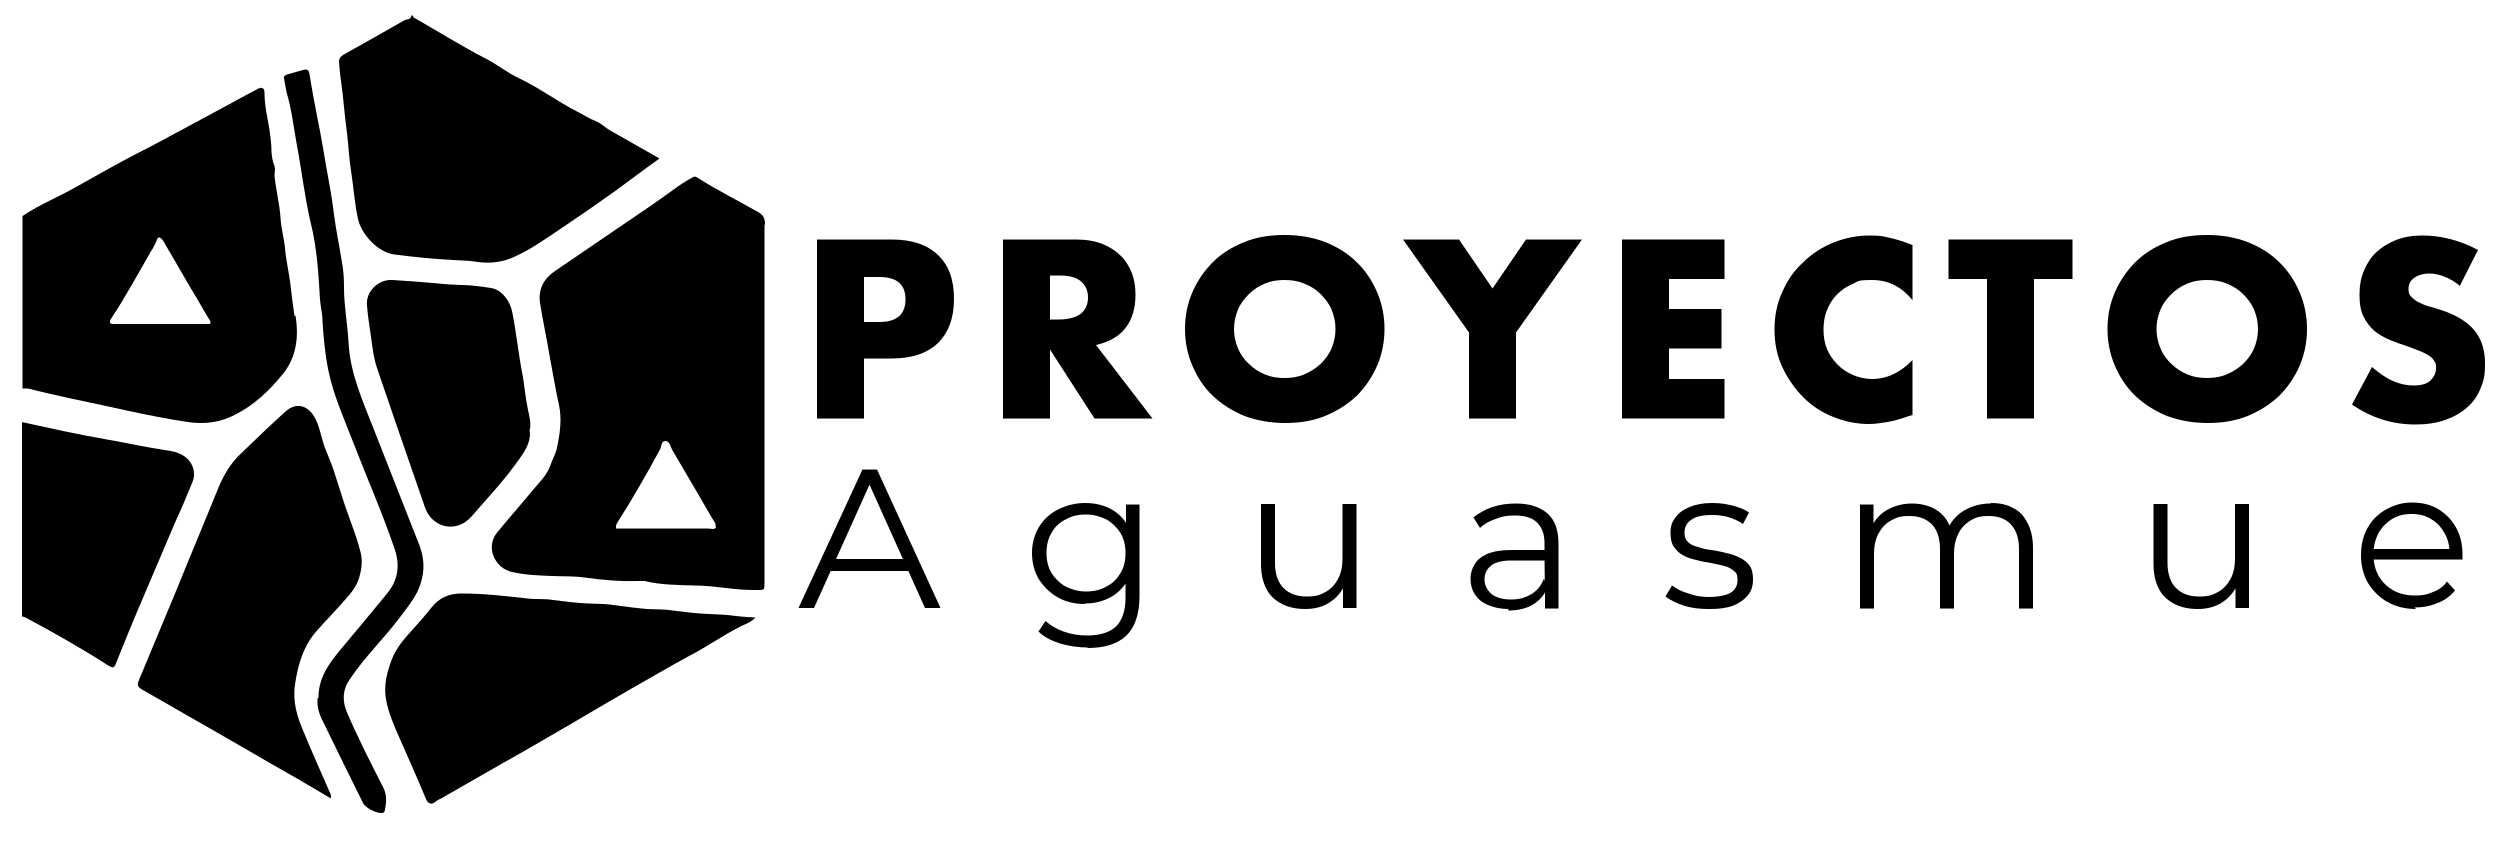 <svg xmlns="http://www.w3.org/2000/svg" viewBox="0 0 500 170.3"><g><g id="Capa_1"><path d="M82.6,3.1c0,.4.2.5.5.6,4.7,2.7,9.2,5.5,14,8,2.4,1.2,4.4,2.9,6.8,4,4,1.9,7.6,4.6,11.5,6.6,1.2.6,2.4,1.4,3.7,1.9,1.1.4,2.1,1.5,3.3,2.1,3.2,1.8,6.3,3.6,9.5,5.4-3.1,2.2-6,4.4-9,6.6-3.5,2.5-7.1,5-10.7,7.4-3,2-5.9,4.1-9.2,5.6-2.5,1.2-5.2,1.5-8.1,1-1.4-.2-2.9-.2-4.3-.3-3.9-.2-7.8-.6-11.7-1.1-3.3-.4-6.6-4-7.3-7.1-.7-3.2-.9-6.5-1.4-9.7-.4-2.5-.5-5-.8-7.5-.5-3.5-.7-7-1.2-10.4-.2-1.3-.3-2.6-.4-3.9,0-.7.4-1,.8-1.3,4.1-2.3,8.2-4.6,12.2-6.9.5-.3,1.4-.1,1.5-1h.3Z"></path><path d="M4.3,84.4c2.8.6,5.5,1.2,8.3,1.8,2.9.6,5.9,1.2,8.8,1.7,4,.7,8,1.6,12.1,2.2,1.6.2,3.2.7,4.3,2,1,1.2,1.3,2.8.7,4.3-1.1,2.7-2.2,5.3-3.4,7.9-2.1,4.9-4.2,9.9-6.3,14.8-1.9,4.4-3.7,8.8-5.5,13.3-.5,1.3-.6,1.3-1.8.6-5.3-3.4-10.8-6.5-16.4-9.5-.2-.1-.5-.2-.7-.2v-38.9Z"></path><path d="M66.2,159.7c-4.2-2.5-8.3-4.9-12.4-7.2-8.4-4.9-16.9-9.7-25.4-14.6-.9-.5-1-1-.6-1.9,2.6-6.2,5.1-12.3,7.7-18.5,2.7-6.7,5.5-13.3,8.2-20,1.1-2.6,2.5-5,4.6-6.9,2.9-2.8,5.8-5.6,8.8-8.3,2.1-1.9,4.5-1.3,5.9,1.3,1.1,2.1,1.3,4.4,2.2,6.5.7,1.7,1.4,3.4,1.9,5.1.5,1.6,1,3.1,1.5,4.7,1.1,3.5,2.6,6.9,3.5,10.5.5,1.8.2,3.9-.5,5.8-.8,2-2.4,3.5-3.8,5.1-1.4,1.6-2.9,3.1-4.3,4.7-2.8,3.1-3.9,6.8-4.5,10.9-.5,3.4.4,6.4,1.7,9.4,1.7,4.2,3.6,8.3,5.4,12.5.1.2.2.5,0,.9"></path><path d="M151,123.6c-1.1,1.1-2.3,1.3-3.3,1.9-3.3,1.7-6.4,3.9-9.7,5.6-4.1,2.2-8.1,4.6-12.2,6.9-4,2.3-7.9,4.6-11.8,6.9-4.5,2.6-8.9,5.2-13.4,7.7-3.9,2.2-7.8,4.5-11.7,6.7-.6.4-1.3.6-1.9,1.1-.5.5-1.4.5-1.8-.6-1.7-4.1-3.5-8.1-5.3-12.2-1.1-2.5-2.2-5-2.7-7.7-.5-2.9.2-5.5,1.2-8.1.9-2.4,2.7-4.3,4.4-6.2,1.2-1.3,2.4-2.7,3.5-4.1,1.5-1.9,3.4-2.8,6-2.8,4.4,0,8.8.5,13.2,1,1.7.2,3.4,0,5.1.3,2.4.3,4.7.6,7.1.7,1.6.1,3.2,0,4.9.3,2.3.3,4.5.6,6.8.8,1.7.1,3.4,0,5.1.3,2.4.3,4.8.6,7.2.7,1.6.1,3.2.1,4.7.3,1.4.2,2.8.3,4.6.4"></path><path d="M105.9,85.9c.4,2.2-.7,4-1.9,5.7-2.9,4.2-6.4,7.9-9.7,11.7-3.1,3.5-7.9,2.2-9.3-1.8-1.9-5.5-3.8-11-5.7-16.5-1.3-3.7-2.5-7.4-3.8-11.1-1-2.8-1.1-5.7-1.6-8.6-.2-1.4-.4-2.8-.5-4.2-.3-2.8,2.3-5.3,5.1-5.1,3.1.2,6.1.4,9.2.7,1.5.2,3,.2,4.5.3,2,0,4,.3,6,.6,2.1.3,3.9,2.6,4.3,5.1.8,4.1,1.2,8.2,2,12.2.4,2.3.6,4.7,1.1,7.1.3,1.3.6,2.5.4,3.8"></path><path d="M63.7,139.5c0-3.8,1.9-6.5,4-9.1,3.3-3.9,6.5-7.8,9.8-11.8,2.1-2.6,2.5-5.5,1.5-8.6-2.5-7.4-5.7-14.6-8.5-21.9-1.8-4.6-3.8-9.1-4.8-13.9-.7-3.3-1-6.7-1.2-10,0-1.4-.4-2.9-.5-4.3-.3-5.2-.6-10.4-1.9-15.5-1.2-5.2-1.8-10.6-2.8-15.8-.6-3.4-1-6.8-2-10.2-.2-.9-.3-1.8-.5-2.7-.1-.5.2-.6.6-.8,1.1-.3,2.1-.6,3.2-.9.7-.2,1.1-.2,1.3.8.5,3.2,1.1,6.3,1.7,9.4.6,2.9,1.1,5.9,1.6,8.9.6,3.2,1.2,6.5,1.6,9.8.4,3.2,1.1,6.4,1.6,9.6.3,1.6.4,3.3.4,5,0,3.7.7,7.3.9,10.9.3,6.2,2.8,11.7,5,17.3,3.1,7.8,6.1,15.6,9.2,23.4,1.2,3.2,1,6.2-.4,9.2-.9,1.8-2.2,3.4-3.4,5-3.2,4.3-7.1,8-10.1,12.5-1.5,2.1-1.6,4.3-.6,6.7,2.2,5.1,4.7,10,7.2,14.9.8,1.5.7,3,.4,4.5,0,.3-.2.7-.6.7-1.1.1-3.3-1-3.8-2-2.8-5.6-5.5-11.2-8.2-16.7-.7-1.4-1-2.8-.9-4.2"></path><path d="M58.9,63.2c-.3-2.1-.6-4.2-.8-6.2-.3-2.5-.9-4.9-1.1-7.4-.2-2-.8-4-.9-6.1-.2-2.8-.9-5.5-1.2-8.3,0-.7.2-1.4,0-2-.4-.9-.5-1.8-.6-2.8,0-1.5-.2-3-.4-4.4-.4-2.5-1-4.9-1-7.4,0-1-.5-1.3-1.4-.8-1.7.9-3.4,1.8-5,2.7-3,1.6-6.1,3.3-9.1,4.9-3.4,1.8-6.8,3.7-10.2,5.4-4.1,2.1-8,4.4-12,6.6-3.5,2-7.3,3.5-10.7,5.8v34.5c.4,0,.8,0,1.1,0,2.7.7,5.4,1.3,8.1,1.9,7.9,1.6,15.8,3.6,23.8,4.8,3.4.5,6.6.1,9.6-1.5,3.7-1.9,6.7-4.7,9.3-7.9,2.9-3.4,3.4-7.6,2.7-11.9ZM41.6,64.8c-.1,0-.4,0-.6,0-1.6,0-3.2,0-4.8,0-1.4,0-2.9,0-4.3,0-3,0-6,0-9,0,0,0-.1,0-.2,0-.3,0-.6,0-.7-.3,0,0,0-.2,0-.3,0,0,0,0,0,0,0-.2.2-.4.3-.6,2.8-4.2,5.2-8.7,7.7-13,0-.2.2-.3.3-.5.2-.3.4-.6.5-.9.2-.3.4-.7.5-1.1.3-.9.8-.7,1.3,0,1.9,3.3,3.8,6.5,5.7,9.8.3.4.5.9.8,1.3.6,1.1,1.3,2.2,1.9,3.3.3.4.5.9.8,1.3.2.3.3.5.3.7,0,.2,0,.2-.3.3Z"></path><path d="M153,44.9c0-1.2-.3-1.9-1.4-2.5-4-2.3-8.1-4.3-12-6.8-.4-.3-.8-.4-1.3,0-1.3.7-2.5,1.5-3.7,2.4-3.3,2.4-6.7,4.7-10.1,7-4.5,3.1-9,6.1-13.5,9.2-2.2,1.5-3.4,3.6-3,6.4.6,3.7,1.4,7.4,2,11,.6,3.1,1.1,6.3,1.8,9.4.6,2.9.2,5.7-.4,8.5-.2,1.2-.9,2.3-1.3,3.5-.7,2.1-2.3,3.5-3.6,5.1-2.3,2.8-4.7,5.5-7,8.3-2.6,3.1-.4,7.3,2.9,8,2.6.6,5.3.7,8,.8,2.2.1,4.4,0,6.5.3,3.5.5,7,.8,10.6.7.5,0,1,0,1.4,0,3.3.8,6.7.8,10,.9,4.1,0,8.2,1,12.4.9,1.6,0,1.6.1,1.6-1.5,0-12,0-23.9,0-35.9h0c0-11.9,0-23.8,0-35.6ZM143.2,105.5c-.3.5-1.1.2-1.7.2-5.8,0-11.5,0-17.3,0h-1c-.1-.8.3-1.2.6-1.7,2.9-4.6,5.6-9.3,8.2-14.1.3-.6.2-1.7,1.1-1.7.8,0,1,1.1,1.3,1.7,2.7,4.6,5.4,9.2,8,13.7.3.5.9,1.2.7,1.7Z"></path><path d="M159.7,121.6l12.8-27.7h2.9l12.7,27.7h-3.1l-11.7-26h1.2l-11.7,26h-3.1ZM164.7,114.2l.9-2.4h16.2l.9,2.4h-18Z"></path><path d="M217,120.8c-2,0-3.8-.4-5.4-1.3-1.6-.9-2.8-2.1-3.8-3.6-.9-1.5-1.4-3.3-1.4-5.3s.5-3.7,1.4-5.2c.9-1.5,2.2-2.7,3.8-3.5,1.6-.8,3.4-1.3,5.4-1.3s3.5.4,5,1.1c1.5.8,2.7,1.9,3.5,3.4.9,1.5,1.3,3.3,1.3,5.5s-.4,4-1.3,5.5c-.9,1.5-2.1,2.7-3.5,3.4-1.5.8-3.2,1.2-5,1.2M217.5,129.5c-1.9,0-3.7-.3-5.5-.8-1.8-.6-3.2-1.3-4.3-2.4l1.4-2.1c1,.9,2.2,1.6,3.6,2.1,1.4.5,3,.8,4.6.8,2.7,0,4.6-.6,5.9-1.8,1.2-1.2,1.9-3.1,1.9-5.7v-5.2l.4-3.6-.3-3.6v-6.3h2.7v18.3c0,3.6-.9,6.2-2.6,7.9-1.8,1.7-4.4,2.5-7.8,2.5M217.2,118.3c1.5,0,2.9-.3,4.1-1,1.2-.6,2.1-1.5,2.8-2.7.7-1.1,1-2.5,1-4s-.3-2.8-1-4c-.7-1.1-1.6-2-2.8-2.7-1.2-.6-2.6-1-4.1-1s-2.9.3-4.1,1c-1.2.6-2.2,1.5-2.8,2.7-.7,1.1-1,2.5-1,4s.3,2.8,1,4c.7,1.1,1.6,2,2.8,2.7,1.2.6,2.6,1,4.1,1"></path><path d="M261.1,121.8c-1.8,0-3.3-.3-4.7-1-1.3-.7-2.4-1.6-3.1-3-.7-1.3-1.1-3-1.1-4.9v-12.1h2.8v11.8c0,2.2.6,3.9,1.7,5,1.1,1.1,2.6,1.7,4.6,1.7s2.7-.3,3.8-.9c1.1-.6,1.9-1.5,2.5-2.6.6-1.1.9-2.5.9-4.1v-10.9h2.8v20.8h-2.7v-5.7l.4,1c-.7,1.5-1.7,2.7-3.1,3.6-1.4.9-3,1.3-4.9,1.3"></path><path d="M301.7,121.8c-1.6,0-2.9-.3-4.1-.8-1.2-.5-2-1.2-2.6-2.1-.6-.9-.9-2-.9-3.1s.3-2.1.8-2.9c.5-.9,1.4-1.6,2.5-2.1,1.2-.5,2.8-.8,4.8-.8h7.2v2.1h-7.1c-2,0-3.4.4-4.2,1.1-.8.7-1.2,1.6-1.2,2.7s.5,2.1,1.4,2.9c.9.7,2.2,1.1,3.9,1.1s3-.4,4.1-1.1c1.2-.7,2-1.8,2.5-3.1l.6,1.9c-.5,1.4-1.5,2.5-2.8,3.3-1.3.8-3,1.2-5,1.2M309,121.6v-5.3c-.1,0-.1-7.7-.1-7.7,0-1.8-.5-3.1-1.5-4.1-1-1-2.5-1.4-4.4-1.4s-2.6.2-3.9.7c-1.2.4-2.3,1-3.1,1.8l-1.3-2.1c1.1-.9,2.3-1.6,3.8-2.1,1.5-.5,3.1-.7,4.7-.7,2.7,0,4.8.7,6.3,2,1.5,1.3,2.2,3.4,2.2,6.1v12.9h-2.7Z"></path><path d="M341.6,121.8c-1.7,0-3.4-.2-4.9-.7-1.5-.5-2.7-1.1-3.6-1.8l1.3-2.2c.8.6,1.9,1.2,3.3,1.6,1.3.5,2.7.7,4.2.7s3.4-.3,4.3-.9c.9-.6,1.3-1.4,1.3-2.5s-.2-1.4-.7-1.8c-.5-.4-1.1-.8-1.9-1-.8-.2-1.7-.4-2.7-.6-1-.2-2-.3-2.9-.6-1-.2-1.9-.5-2.6-.9-.8-.4-1.4-1-1.9-1.7-.5-.7-.7-1.7-.7-2.9s.3-2.2,1-3c.6-.9,1.6-1.6,2.8-2.1,1.2-.5,2.7-.8,4.5-.8s2.7.2,4.1.5c1.4.4,2.5.8,3.3,1.4l-1.2,2.3c-.9-.6-1.9-1.1-3-1.4-1.1-.3-2.1-.4-3.2-.4-1.9,0-3.3.3-4.2,1-.9.6-1.3,1.5-1.3,2.5s.2,1.4.7,1.9,1.1.8,2,1c.8.3,1.7.5,2.7.6,1,.2,1.9.3,2.9.6,1,.2,1.9.5,2.7.9.8.4,1.5.9,2,1.6.5.7.7,1.6.7,2.8s-.3,2.3-1,3.1c-.7.9-1.7,1.6-2.9,2.1-1.3.5-2.8.7-4.7.7"></path><path d="M398.2,100.6c1.7,0,3.2.3,4.4,1,1.3.6,2.2,1.6,2.9,3,.7,1.3,1.1,3,1.1,5v12.1h-2.8v-11.8c0-2.2-.5-3.8-1.6-5-1-1.1-2.5-1.7-4.4-1.7s-2.7.3-3.7.9-1.9,1.5-2.4,2.6c-.6,1.1-.9,2.5-.9,4.1v10.9h-2.8v-11.8c0-2.2-.5-3.8-1.6-5-1.1-1.1-2.5-1.7-4.5-1.7s-2.6.3-3.7.9c-1.1.6-1.9,1.5-2.5,2.6-.6,1.1-.9,2.5-.9,4.1v10.9h-2.8v-20.8h2.7v5.6l-.4-1c.6-1.5,1.7-2.7,3.1-3.5s3.1-1.3,5-1.3,3.8.5,5.2,1.5c1.4,1,2.4,2.5,2.8,4.6l-1.1-.4c.6-1.7,1.7-3.1,3.2-4.1,1.6-1,3.4-1.6,5.6-1.6"></path><path d="M439.6,121.8c-1.8,0-3.3-.3-4.7-1-1.3-.7-2.4-1.6-3.1-3-.7-1.3-1.1-3-1.1-4.9v-12.1h2.8v11.8c0,2.2.6,3.9,1.7,5,1.1,1.1,2.6,1.7,4.6,1.7s2.7-.3,3.8-.9c1.1-.6,1.9-1.5,2.5-2.6.6-1.1.9-2.5.9-4.1v-10.9h2.8v20.8h-2.7v-5.7l.4,1c-.7,1.5-1.7,2.7-3.1,3.6-1.4.9-3,1.3-4.9,1.3"></path><path d="M483.2,121.8c-2.2,0-4.1-.5-5.7-1.4-1.6-.9-2.9-2.2-3.9-3.8-.9-1.6-1.4-3.4-1.4-5.5s.4-3.9,1.3-5.5c.9-1.6,2.1-2.8,3.7-3.7,1.6-.9,3.3-1.4,5.2-1.4s3.7.4,5.2,1.3c1.5.9,2.7,2.1,3.6,3.7.9,1.6,1.3,3.4,1.3,5.5s0,.3,0,.4c0,.1,0,.3,0,.5h-18.2v-2.1h16.7l-1.1.8c0-1.5-.3-2.8-1-4-.7-1.2-1.5-2.1-2.7-2.8-1.1-.7-2.4-1-3.9-1s-2.7.3-3.9,1c-1.1.7-2,1.6-2.7,2.8-.6,1.2-1,2.5-1,4.1v.4c0,1.6.4,3,1.1,4.2.7,1.2,1.7,2.1,2.9,2.8,1.3.7,2.7,1,4.3,1s2.5-.2,3.6-.7c1.1-.4,2.1-1.1,2.8-2.1l1.6,1.8c-.9,1.1-2.1,2-3.5,2.5-1.4.6-2.9.9-4.6.9"></path><path d="M172.8,83.7h-9.4v-35.8h14.9c4,0,7.1,1,9.3,3.1,2.2,2.1,3.2,5,3.2,8.8s-1.1,6.7-3.2,8.8c-2.2,2.1-5.3,3.1-9.3,3.1h-5.5v11.9ZM172.8,64.4h3.1c3.4,0,5.2-1.5,5.2-4.5s-1.7-4.5-5.2-4.5h-3.1v8.9Z"></path><path d="M230.6,83.7h-11.7l-8.9-13.8v13.8h-9.4v-35.8h14.6c2,0,3.8.3,5.3.9,1.5.6,2.7,1.4,3.7,2.4,1,1,1.7,2.2,2.2,3.5.5,1.3.7,2.8.7,4.3,0,2.7-.7,4.9-2,6.6-1.3,1.7-3.3,2.8-5.9,3.4l11.3,14.7ZM210,63.9h1.8c1.8,0,3.3-.4,4.3-1.1,1-.8,1.5-1.9,1.5-3.3s-.5-2.5-1.5-3.3c-1-.8-2.4-1.1-4.3-1.1h-1.8v8.8Z"></path><path d="M237,65.8c0-2.7.5-5.1,1.5-7.4,1-2.3,2.4-4.3,4.1-6s3.8-3,6.3-4c2.4-1,5.1-1.4,8.1-1.4s5.6.5,8,1.4c2.5,1,4.6,2.3,6.3,4,1.8,1.7,3.1,3.7,4.1,6,1,2.3,1.5,4.8,1.5,7.4s-.5,5.1-1.5,7.4c-1,2.3-2.4,4.3-4.1,6-1.8,1.7-3.9,3-6.3,4-2.5,1-5.1,1.4-8,1.4s-5.6-.5-8.1-1.4c-2.4-1-4.5-2.3-6.3-4-1.8-1.7-3.1-3.7-4.1-6-1-2.3-1.5-4.8-1.5-7.4M246.8,65.8c0,1.4.3,2.7.8,3.9.5,1.2,1.3,2.3,2.2,3.1.9.9,2,1.6,3.2,2.1,1.2.5,2.5.7,3.9.7s2.7-.2,3.9-.7c1.2-.5,2.3-1.2,3.3-2.1.9-.9,1.7-1.9,2.2-3.1.5-1.2.8-2.5.8-3.9s-.3-2.7-.8-3.9c-.5-1.2-1.3-2.2-2.2-3.1-.9-.9-2-1.6-3.3-2.1-1.2-.5-2.5-.7-3.9-.7s-2.7.2-3.9.7c-1.2.5-2.3,1.2-3.2,2.1-.9.9-1.7,1.9-2.2,3.1-.5,1.2-.8,2.5-.8,3.9"></path><polygon points="293.8 66.5 280.6 47.9 291.8 47.9 298.5 57.7 305.2 47.9 316.4 47.9 303.2 66.5 303.2 83.7 293.8 83.7 293.8 66.5"></polygon><polygon points="344.9 55.8 333.8 55.8 333.8 61.8 344.3 61.8 344.3 69.7 333.8 69.7 333.8 75.8 344.9 75.8 344.9 83.7 324.4 83.7 324.4 47.9 344.9 47.9 344.9 55.8"></polygon><path d="M382.4,59.9c-2.2-2.6-4.8-3.9-8-3.9s-2.7.3-3.9.8c-1.2.5-2.2,1.2-3.1,2.1-.9.9-1.5,1.9-2,3.1-.5,1.2-.7,2.5-.7,3.9s.2,2.7.7,3.9c.5,1.2,1.2,2.2,2.1,3.1.9.9,1.9,1.6,3.1,2.1,1.2.5,2.5.8,3.8.8,3,0,5.7-1.3,8.1-3.8v11l-1,.3c-1.4.5-2.8.9-4,1.1-1.2.2-2.5.4-3.7.4-2.5,0-4.9-.5-7.1-1.4-2.3-.9-4.3-2.2-6-3.9-1.7-1.7-3.1-3.7-4.2-6s-1.6-4.9-1.6-7.6.5-5.3,1.6-7.6c1-2.3,2.4-4.3,4.2-5.9,1.7-1.7,3.8-3,6-3.9,2.3-.9,4.7-1.4,7.2-1.4s2.8.2,4.2.5c1.4.3,2.8.8,4.4,1.4v11.1Z"></path><polygon points="406.8 55.8 406.8 83.7 397.4 83.7 397.4 55.8 389.7 55.8 389.7 47.9 414.5 47.9 414.5 55.8 406.8 55.8"></polygon><path d="M421.5,65.8c0-2.7.5-5.1,1.5-7.4,1-2.3,2.4-4.3,4.1-6s3.8-3,6.3-4c2.4-1,5.1-1.4,8.1-1.4s5.6.5,8,1.4c2.5,1,4.6,2.3,6.3,4,1.8,1.7,3.1,3.7,4.1,6,1,2.3,1.5,4.8,1.5,7.4s-.5,5.1-1.5,7.4c-1,2.3-2.4,4.3-4.1,6-1.8,1.7-3.9,3-6.3,4-2.5,1-5.1,1.4-8,1.4s-5.6-.5-8.1-1.4c-2.4-1-4.5-2.3-6.3-4-1.8-1.7-3.1-3.7-4.1-6-1-2.3-1.5-4.8-1.5-7.4M431.3,65.8c0,1.4.3,2.7.8,3.9.5,1.2,1.3,2.3,2.2,3.1.9.9,2,1.6,3.2,2.1,1.2.5,2.5.7,3.9.7s2.7-.2,3.9-.7c1.2-.5,2.3-1.2,3.3-2.1.9-.9,1.7-1.9,2.2-3.1.5-1.2.8-2.5.8-3.9s-.3-2.7-.8-3.9c-.5-1.2-1.3-2.2-2.2-3.1-.9-.9-2-1.6-3.3-2.1-1.2-.5-2.5-.7-3.9-.7s-2.7.2-3.9.7c-1.2.5-2.3,1.2-3.2,2.1-.9.9-1.7,1.9-2.2,3.1-.5,1.2-.8,2.5-.8,3.9"></path><path d="M491.9,57.1c-1-.8-2-1.4-3.1-1.8-1-.4-2-.6-3-.6s-2.2.3-3,.9c-.8.6-1.1,1.3-1.1,2.2s.2,1.2.6,1.6c.4.4.9.8,1.5,1.1.6.3,1.3.6,2.1.8.8.2,1.6.5,2.3.7,3.1,1,5.3,2.4,6.7,4.1,1.4,1.7,2.1,3.9,2.1,6.6s-.3,3.5-.9,5c-.6,1.5-1.5,2.8-2.7,3.8-1.2,1.1-2.7,1.9-4.4,2.5-1.7.6-3.7.9-5.9.9-4.6,0-8.8-1.3-12.7-4l4-7.5c1.4,1.2,2.8,2.2,4.2,2.8,1.4.6,2.7.9,4.1.9s2.7-.3,3.4-1c.7-.7,1.1-1.5,1.1-2.4s0-1-.3-1.4c-.2-.4-.5-.8-1-1.1-.4-.3-1-.6-1.7-.9-.7-.3-1.6-.6-2.6-1-1.2-.4-2.4-.8-3.6-1.3-1.2-.5-2.2-1.1-3.1-1.8-.9-.8-1.6-1.7-2.2-2.9-.6-1.2-.8-2.6-.8-4.4s.3-3.4.9-4.8c.6-1.4,1.4-2.7,2.5-3.7,1.1-1,2.4-1.8,3.9-2.4,1.5-.6,3.3-.9,5.2-.9s3.6.2,5.6.7c1.9.5,3.8,1.2,5.6,2.2l-3.7,7.3Z"></path></g></g></svg>